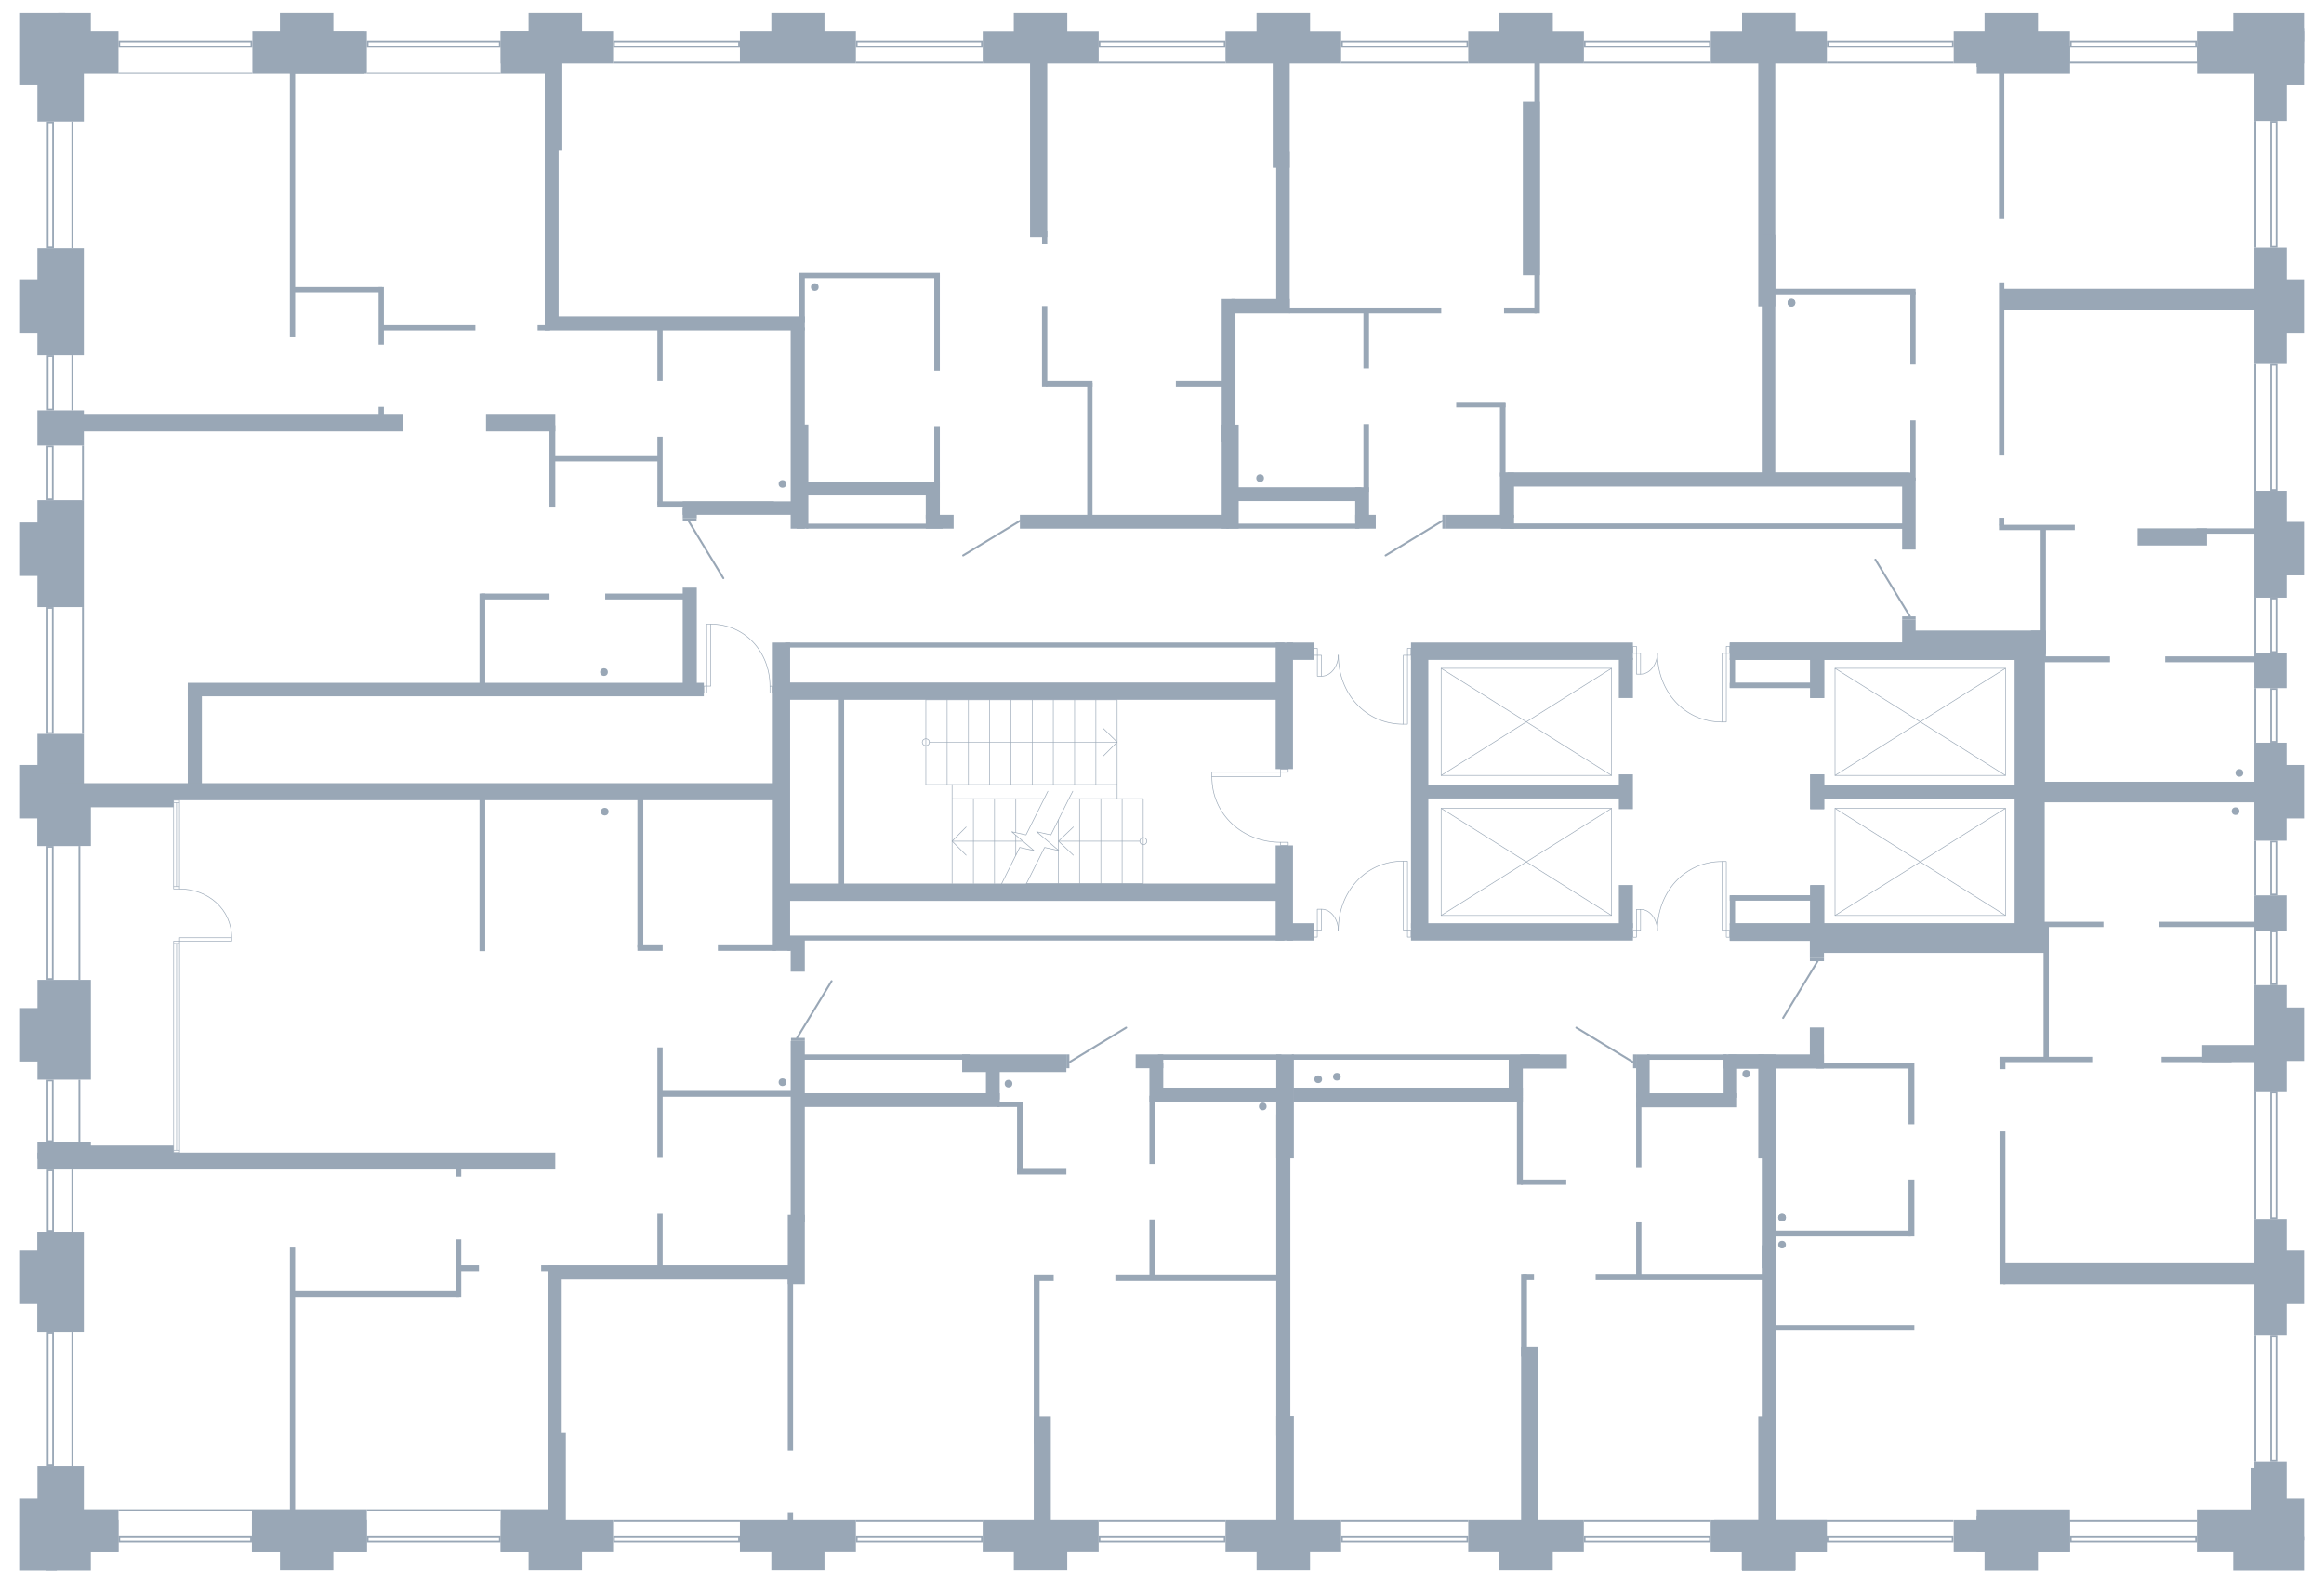 <?xml version="1.0" encoding="utf-8"?>
<!-- Generator: Adobe Illustrator 21.1.0, SVG Export Plug-In . SVG Version: 6.00 Build 0)  -->
<svg version="1.1" xmlns="http://www.w3.org/2000/svg" xmlns:xlink="http://www.w3.org/1999/xlink" x="0px" y="0px"
	 viewBox="0 0 950 647.406" style="enable-background:new 0 0 950 647.406;" xml:space="preserve">
<style type="text/css">
	.st0{fill:none;stroke:#99A7B6;stroke-width:0.25;stroke-linecap:round;stroke-linejoin:round;stroke-miterlimit:10;}
	.st1{fill-rule:evenodd;clip-rule:evenodd;fill:#99A7B6;}
	.st2{fill:none;stroke:#99A7B6;stroke-width:0.81;stroke-linecap:round;stroke-linejoin:round;stroke-miterlimit:22.926;}
	.st3{fill:none;stroke:#99A7B6;stroke-width:0.25;stroke-miterlimit:10;}
	.st4{fill:#99A7B6;}
</style>
<g id="МОП">
	<polyline class="st0" points="589.103,330.438 589.103,374.238 658.773,374.238 658.773,330.438 
		589.103,330.438 	"/>
	<line class="st0" x1="589.103" y1="330.438" x2="658.773" y2="374.238"/>
	<line class="st0" x1="589.103" y1="374.238" x2="658.773" y2="330.438"/>
	<polyline class="st0" points="589.103,273.198 589.103,316.998 658.773,316.998 658.773,273.198 
		589.103,273.198 	"/>
	<line class="st0" x1="589.103" y1="273.198" x2="658.773" y2="316.998"/>
	<line class="st0" x1="589.103" y1="316.998" x2="658.773" y2="273.198"/>
	<polyline class="st0" points="819.791,330.438 819.791,374.238 750.121,374.238 750.121,330.438 
		819.791,330.438 	"/>
	<line class="st0" x1="819.791" y1="330.438" x2="750.121" y2="374.238"/>
	<line class="st0" x1="819.791" y1="374.238" x2="750.121" y2="330.438"/>
	<polyline class="st0" points="819.791,273.198 819.791,316.998 750.121,316.998 750.121,273.198 
		819.791,273.198 	"/>
	<line class="st0" x1="819.791" y1="273.198" x2="750.121" y2="316.998"/>
	<line class="st0" x1="819.791" y1="316.998" x2="750.121" y2="273.198"/>
	<g>
		<polyline class="st0" points="419.592,361.175 467.335,361.175 467.335,326.497 		"/>
		<polyline class="st0" points="456.671,326.497 456.671,286.07 378.467,286.07 		"/>
		<line class="st0" x1="389.193" y1="326.497" x2="426.824" y2="326.497"/>
		<line class="st0" x1="436.936" y1="326.497" x2="467.335" y2="326.497"/>
		<line class="st0" x1="456.671" y1="320.748" x2="378.467" y2="320.748"/>
		<line class="st0" x1="397.895" y1="361.175" x2="397.895" y2="326.497"/>
		<line class="st0" x1="406.537" y1="361.175" x2="406.537" y2="326.497"/>
		<line class="st0" x1="415.24" y1="349.616" x2="415.24" y2="341.359"/>
		<line class="st0" x1="415.24" y1="340.32" x2="415.24" y2="326.497"/>
		<line class="st0" x1="423.943" y1="361.175" x2="423.943" y2="352.552"/>
		<line class="st0" x1="423.943" y1="332.308" x2="423.943" y2="326.497"/>
		<line class="st0" x1="432.646" y1="361.175" x2="432.646" y2="347.72"/>
		<line class="st0" x1="432.646" y1="347.598" x2="432.646" y2="335.182"/>
		<line class="st0" x1="441.288" y1="361.175" x2="441.288" y2="326.497"/>
		<line class="st0" x1="449.991" y1="361.175" x2="449.991" y2="326.497"/>
		<line class="st0" x1="458.694" y1="361.175" x2="458.694" y2="326.497"/>
		<line class="st0" x1="387.17" y1="286.07" x2="387.17" y2="320.748"/>
		<line class="st0" x1="395.873" y1="286.07" x2="395.873" y2="320.748"/>
		<line class="st0" x1="404.515" y1="286.07" x2="404.515" y2="320.748"/>
		<line class="st0" x1="413.218" y1="286.07" x2="413.218" y2="320.748"/>
		<line class="st0" x1="421.921" y1="286.07" x2="421.921" y2="320.748"/>
		<line class="st0" x1="430.562" y1="286.07" x2="430.562" y2="320.748"/>
		<line class="st0" x1="439.265" y1="286.07" x2="439.265" y2="320.748"/>
		<line class="st0" x1="447.968" y1="286.07" x2="447.968" y2="320.748"/>
		<line class="st0" x1="379.938" y1="303.379" x2="456.671" y2="303.379"/>
		<polyline class="st0" points="450.849,309.189 456.671,303.379 450.849,297.63 		"/>
		<polyline class="st0" points="378.467,301.972 379.019,302.094 379.509,302.4 379.815,302.828 
			379.938,303.379 379.815,303.99 379.509,304.419 379.019,304.724 378.467,304.847 
			377.915,304.724 377.425,304.419 377.119,303.99 376.996,303.379 377.119,302.828 
			377.425,302.4 377.915,302.094 378.467,301.972 		"/>
		<line class="st0" x1="465.923" y1="343.867" x2="432.699" y2="343.867"/>
		<line class="st0" x1="418.121" y1="343.867" x2="389.193" y2="343.867"/>
		<polyline class="st0" points="394.954,338.057 389.193,343.867 394.954,349.616 		"/>
		<polyline class="st0" points="467.335,342.399 467.887,342.521 468.377,342.827 468.684,343.316 
			468.806,343.867 468.684,344.417 468.377,344.907 467.887,345.212 467.335,345.335 
			466.784,345.212 466.355,344.907 466.048,344.417 465.926,343.867 466.048,343.316 
			466.355,342.827 466.784,342.521 467.335,342.399 		"/>
		<polyline class="st0" points="428.356,323.439 426.824,326.497 419.408,341.298 413.585,340.014 
			422.656,347.72 416.834,346.436 409.479,361.175 407.885,364.294 		"/>
		<polyline class="st0" points="438.53,323.439 436.936,326.497 429.582,341.298 423.759,340.014 
			432.83,347.72 427.007,346.436 419.592,361.175 418.059,364.294 		"/>
		<polyline class="st0" points="438.769,338.057 432.699,343.867 438.769,349.616 		"/>
		<line class="st0" x1="389.193" y1="361.175" x2="389.193" y2="320.748"/>
		<line class="st0" x1="378.467" y1="286.07" x2="378.467" y2="320.748"/>
	</g>
	<g>
		<path class="st0" d="M677.508,380.334c0-15.485,10.886-28.167,26.478-28.167"/>
		<path class="st0" d="M670.629,371.761c4.145,0,6.879,4.455,6.879,8.572"/>
		<rect x="703.985" y="352.167" class="st0" width="1.687" height="28.102"/>
		<rect x="668.941" y="371.76" class="st0" width="1.687" height="8.508"/>
		<rect x="705.672" y="380.268" class="st0" width="1.435" height="2.837"/>
		<rect x="667.508" y="380.268" class="st0" width="1.433" height="2.837"/>
	</g>
	<g>
		<path class="st0" d="M677.508,267.003c0,15.48,10.886,28.158,26.478,28.158"/>
		<path class="st0" d="M670.629,275.573c4.145,0,6.879-4.453,6.879-8.57"/>
		<rect x="703.985" y="267.068" class="st0" width="1.687" height="28.093"/>
		<rect x="668.941" y="267.068" class="st0" width="1.687" height="8.505"/>
		<rect x="705.672" y="264.232" class="st0" width="1.435" height="2.836"/>
		<rect x="667.508" y="264.232" class="st0" width="1.433" height="2.836"/>
	</g>
	<g>
		<path class="st0" d="M547.081,380.285c0-15.543,10.927-28.272,26.577-28.272"/>
		<path class="st0" d="M540.176,371.68c4.16,0,6.905,4.471,6.905,8.604"/>
		<rect x="573.657" y="352.013" class="st0" width="1.694" height="28.207"/>
		<rect x="538.482" y="371.68" class="st0" width="1.694" height="8.54"/>
		<rect x="575.35" y="380.22" class="st0" width="1.441" height="2.848"/>
		<rect x="537.043" y="380.22" class="st0" width="1.439" height="2.848"/>
	</g>
	<g>
		<path class="st0" d="M547.098,267.814c0,15.527,10.919,28.243,26.558,28.243"/>
		<path class="st0" d="M540.198,276.41c4.157,0,6.9-4.467,6.9-8.595"/>
		<rect x="573.656" y="267.879" class="st0" width="1.692" height="28.178"/>
		<rect x="538.505" y="267.879" class="st0" width="1.692" height="8.531"/>
		<rect x="575.348" y="265.034" class="st0" width="1.44" height="2.845"/>
		<rect x="537.068" y="265.035" class="st0" width="1.438" height="2.845"/>
	</g>
	<g>
		<path class="st0" d="M523.461,344.335c-15.455,0-28.076-11.286-28.076-26.783"/>
		
			<rect x="524.372" y="313.457" transform="matrix(-8.549624e-11 1 -1 -8.549624e-11 840.051 -209.981)" class="st0" width="1.287" height="3.156"/>
		
			<rect x="524.395" y="343.401" transform="matrix(-9.326868e-11 1 -1 -9.326868e-11 870.018 -180.06)" class="st0" width="1.287" height="3.156"/>
		
			<rect x="508.472" y="302.591" transform="matrix(-9.613928e-11 1 -1 -9.613928e-11 826.024 -192.794)" class="st0" width="1.873" height="28.047"/>
	</g>
	<g>
		<path class="st0" d="M314.745,280.487c0-13.951-10.188-25.344-24.177-25.344"/>
		<rect x="287.715" y="280.466" class="st0" width="1.162" height="2.848"/>
		<rect x="314.746" y="280.487" class="st0" width="1.162" height="2.848"/>
		<rect x="288.877" y="255.143" class="st0" width="1.691" height="25.318"/>
	</g>
</g>
<g id="Двери">
	<g>
		<rect x="323.348" y="424.287" class="st1" width="5.64" height="1.235"/>
		<line class="st2" x1="325.827" y1="424.287" x2="339.928" y2="401.088"/>
	</g>
	<g>
		<rect x="279.107" y="211.922" class="st1" width="5.64" height="1.235"/>
		<line class="st2" x1="281.586" y1="213.157" x2="295.687" y2="236.357"/>
	</g>
	<g>
		<rect x="416.912" y="210.476" class="st1" width="1.235" height="5.64"/>
		<line class="st2" x1="416.912" y1="212.955" x2="393.713" y2="227.056"/>
	</g>
	<g>
		<rect x="589.605" y="210.476" class="st1" width="1.235" height="5.64"/>
		<line class="st2" x1="589.605" y1="212.955" x2="566.406" y2="227.056"/>
	</g>
	<g>
		<rect x="777.563" y="251.967" class="st1" width="5.512" height="1.235"/>
		<line class="st2" x1="780.724" y1="251.967" x2="766.623" y2="228.767"/>
	</g>
	<g>
		<rect x="435.908" y="431.036" class="st1" width="1.235" height="5.64"/>
		<line class="st2" x1="437.143" y1="434.197" x2="460.343" y2="420.095"/>
	</g>
	<g>
		<rect x="667.578" y="431.036" class="st1" width="1.235" height="5.64"/>
		<line class="st2" x1="667.578" y1="434.197" x2="644.379" y2="420.095"/>
	</g>
	<g>
		<rect x="739.843" y="391.688" class="st1" width="5.759" height="1.235"/>
		<line class="st2" x1="743.003" y1="392.923" x2="728.902" y2="416.123"/>
	</g>
</g>
<g id="Окна">
	<g>
		<g>
			<rect x="70.968" y="327.116" class="st3" width="2.399" height="0.958"/>
			<line class="st3" x1="70.968" y1="328.074" x2="70.968" y2="362.435"/>
			<line class="st3" x1="72.167" y1="362.435" x2="72.167" y2="328.074"/>
			<line class="st3" x1="73.367" y1="362.435" x2="73.367" y2="328.074"/>
			<rect x="70.985" y="470.17" class="st3" width="2.399" height="0.958"/>
			<line class="st3" x1="70.985" y1="470.17" x2="70.985" y2="385.673"/>
			<line class="st3" x1="72.185" y1="385.673" x2="72.185" y2="470.17"/>
			<line class="st3" x1="73.384" y1="385.673" x2="73.384" y2="470.17"/>
			<path class="st3" d="M73.367,363.391c11.75,0,21.346,8.398,21.346,19.93"/>
			<rect x="70.985" y="384.715" class="st3" width="2.399" height="0.958"/>
			<rect x="70.968" y="362.433" class="st3" width="2.399" height="0.958"/>
			<rect x="73.389" y="383.321" class="st3" width="21.324" height="1.394"/>
		</g>
	</g>
	<g>
		<g>
			<path class="st4" d="M698.576,628.412v1.488h-50.442v-1.488H698.576 M699.272,627.716
				h-51.834v2.88h51.834V627.716L699.272,627.716z"/>
		</g>
		<g>
			<rect x="647.438" y="621.236" class="st4" width="51.834" height="0.75"/>
		</g>
	</g>
	<g>
		<g>
			<path class="st4" d="M797.846,628.412v1.488h-50.442v-1.488H797.846 M798.541,627.716h-51.834
				v2.88h51.834L798.541,627.716L798.541,627.716z"/>
		</g>
		<g>
			<rect x="746.708" y="621.236" class="st4" width="51.834" height="0.75"/>
		</g>
	</g>
	<g>
		<g>
			<path class="st4" d="M897.29,628.412v1.488h-50.442v-1.488H897.29 M897.986,627.716
				h-51.834v2.88h51.834V627.716L897.986,627.716z"/>
		</g>
		<g>
			<rect x="846.152" y="621.236" class="st4" width="51.834" height="0.75"/>
		</g>
	</g>
	<g>
		<g>
			<path class="st4" d="M930.176,546.47v50.442h-1.488v-50.442H930.176 M930.872,545.774
				h-2.88v51.834h2.88V545.774L930.872,545.774z"/>
		</g>
		<g>
			<rect x="921.512" y="545.774" class="st4" width="0.75" height="51.834"/>
		</g>
	</g>
	<g>
		<g>
			<path class="st4" d="M930.176,446.909v50.643h-1.488v-50.643H930.176 M930.872,446.213
				h-2.88v52.035h2.88V446.213L930.872,446.213z"/>
		</g>
		<g>
			<rect x="921.512" y="446.212" class="st4" width="0.75" height="52.036"/>
		</g>
	</g>
	<g>
		<g>
			<path class="st4" d="M930.177,381.105v20.926h-1.488v-20.926H930.177 M930.873,380.409
				h-2.88v22.318h2.88V380.409L930.873,380.409z"/>
		</g>
		<g>
			<rect x="921.513" y="380.409" class="st4" width="0.75" height="22.318"/>
		</g>
	</g>
	<g>
		<g>
			<path class="st4" d="M930.177,344.384v20.926h-1.488v-20.926H930.177 M930.873,343.688
				h-2.88v22.318h2.88V343.688L930.873,343.688z"/>
		</g>
		<g>
			<rect x="921.513" y="343.688" class="st4" width="0.75" height="22.318"/>
		</g>
	</g>
	<g>
		<g>
			<path class="st4" d="M930.177,281.984v20.926h-1.488v-20.926H930.177 M930.873,281.288
				h-2.88v22.318h2.88V281.288L930.873,281.288z"/>
		</g>
		<g>
			<rect x="921.513" y="281.288" class="st4" width="0.75" height="22.318"/>
		</g>
	</g>
	<g>
		<g>
			<path class="st4" d="M930.177,245.024v21.162h-1.488v-21.162H930.177 M930.873,244.328
				h-2.88v22.554h2.88V244.328L930.873,244.328z"/>
		</g>
		<g>
			<rect x="921.513" y="244.328" class="st4" width="0.75" height="22.554"/>
		</g>
	</g>
	<g>
		<g>
			<path class="st4" d="M930.175,149.507v50.448h-1.488v-50.448H930.175 M930.871,148.811h-2.88
				V200.651h2.88V148.811L930.871,148.811z"/>
		</g>
		<g>
			<rect x="921.511" y="148.811" class="st4" width="0.75" height="51.84"/>
		</g>
	</g>
	<g>
		<g>
			<path class="st4" d="M930.175,50.144v50.448h-1.488v-50.448H930.175 M930.871,49.448h-2.88
				v51.84h2.88V49.448L930.871,49.448z"/>
		</g>
		<g>
			<rect x="921.511" y="49.448" class="st4" width="0.75" height="51.84"/>
		</g>
	</g>
	<g>
		<g>
			<path class="st4" d="M599.492,628.412v1.488h-50.568v-1.488H599.492 M600.188,627.716
				h-51.96v2.88h51.96V627.716L600.188,627.716z"/>
		</g>
		<g>
			<rect x="548.228" y="621.236" class="st4" width="51.96" height="0.75"/>
		</g>
	</g>
	<g>
		<g>
			<path class="st4" d="M500.252,628.412v1.488H449.804v-1.488H500.252 M500.947,627.716
				h-51.84v2.88h51.84V627.716L500.947,627.716z"/>
		</g>
		<g>
			<rect x="449.108" y="621.236" class="st4" width="51.84" height="0.75"/>
		</g>
	</g>
	<g>
		<g>
			<path class="st4" d="M401.012,628.412v1.488h-50.448l-0-1.488H401.012 M401.707,627.716
				h-51.84l0,2.88h51.84V627.716L401.707,627.716z"/>
		</g>
		<g>
			<rect x="349.868" y="621.236" class="st4" width="51.84" height="0.75"/>
		</g>
	</g>
	<g>
		<g>
			<path class="st4" d="M301.771,628.412v1.488h-50.448l-0-1.488H301.771 M302.467,627.716
				h-51.84l0,2.88h51.84V627.716L302.467,627.716z"/>
		</g>
		<g>
			<rect x="250.628" y="621.236" class="st4" width="51.84" height="0.75"/>
		</g>
	</g>
	<g>
		<g>
			<path class="st4" d="M203.974,628.412v1.488H150.646l-0-1.488H203.974 M204.669,627.716
				h-54.72l0,2.88h54.72V627.716L204.669,627.716z"/>
		</g>
		<g>
			<rect x="149.95" y="616.976" class="st4" width="54.72" height="0.75"/>
		</g>
	</g>
	<g>
		<g>
			<path class="st4" d="M102.274,628.412v1.488H49.114v-1.488H102.274 M102.97,627.716H48.418
				v2.88h54.552V627.716L102.97,627.716z"/>
		</g>
		<g>
			<rect x="48.418" y="616.976" class="st4" width="54.553" height="0.75"/>
		</g>
	</g>
	<g>
		<g>
			<path class="st4" d="M21.334,545.252l0,53.328h-1.488l-0-53.328H21.334
				 M22.03,544.556h-2.88l0,54.72h2.88L22.03,544.556L22.03,544.556z"/>
		</g>
		<g>
			<rect x="29.2" y="544.556" class="st4" width="0.75" height="54.72"/>
		</g>
	</g>
	<g>
		<g>
			<path class="st4" d="M21.334,478.772v24.047h-1.488v-24.047H21.334 M22.03,478.076h-2.88
				v25.439h2.88V478.076L22.03,478.076z"/>
		</g>
		<g>
			<rect x="29.2" y="478.076" class="st4" width="0.75" height="25.44"/>
		</g>
	</g>
	<g>
		<g>
			<path class="st4" d="M21.334,145.898v21.168h-1.488v-21.168H21.334 M22.03,145.202h-2.88
				v22.56h2.88V145.202L22.03,145.202z"/>
		</g>
		<g>
			<rect x="29.2" y="145.202" class="st4" width="0.75" height="22.56"/>
		</g>
	</g>
	<g>
		<g>
			<path class="st4" d="M21.333,50.378l0,50.448h-1.488l-0-50.448H21.333
				 M22.029,49.682h-2.88l0,51.84h2.88L22.029,49.682L22.029,49.682z"/>
		</g>
		<g>
			<rect x="29.199" y="49.682" class="st4" width="0.75" height="51.84"/>
		</g>
	</g>
	<g>
		<g>
			<path class="st4" d="M21.222,442.052v24.048H19.734v-24.048H21.222 M21.918,441.356h-2.88
				v25.44h2.88V441.356L21.918,441.356z"/>
		</g>
		<g>
			<rect x="32.08" y="441.356" class="st4" width="0.75" height="25.44"/>
		</g>
	</g>
	<g>
		<g>
			<path class="st4" d="M21.221,346.532v53.328h-1.488v-53.328H21.221 M21.917,345.836h-2.88
				v54.72h2.88V345.836L21.917,345.836z"/>
		</g>
		<g>
			<rect x="32.079" y="345.836" class="st4" width="0.75" height="54.72"/>
		</g>
	</g>
	<g>
		<g>
			<path class="st4" d="M21.222,248.858v50.448h-1.488v-50.448H21.222 M21.918,248.162h-2.88
				v51.84h2.88V248.162L21.918,248.162z"/>
		</g>
		<g>
			<rect x="33.525" y="248.162" class="st4" width="0.75" height="51.84"/>
		</g>
	</g>
	<g>
		<g>
			<path class="st4" d="M21.222,182.858v20.928h-1.488v-20.928H21.222 M21.918,182.162H19.038
				v22.32h2.88V182.162L21.918,182.162z"/>
		</g>
		<g>
			<rect x="33.525" y="182.162" class="st4" width="0.75" height="22.32"/>
		</g>
	</g>
	<g>
		<g>
			<path class="st4" d="M698.612,17.302v1.488h-50.448v-1.488H698.612 M699.308,16.606h-51.84
				v2.88h51.84V16.606L699.308,16.606z"/>
		</g>
		<g>
			<rect x="647.468" y="25.216" class="st4" width="51.84" height="0.75"/>
		</g>
	</g>
	<g>
		<g>
			<path class="st4" d="M797.936,17.302v1.488h-50.448v-1.488H797.936 M798.632,16.606h-51.84
				v2.88h51.84V16.606L798.632,16.606z"/>
		</g>
		<g>
			<rect x="746.792" y="25.216" class="st4" width="51.84" height="0.75"/>
		</g>
	</g>
	<g>
		<g>
			<path class="st4" d="M897.29,17.302v1.488H846.842v-1.488H897.29 M897.986,16.606h-51.84
				v2.88h51.84V16.606L897.986,16.606z"/>
		</g>
		<g>
			<rect x="846.146" y="25.216" class="st4" width="51.84" height="0.75"/>
		</g>
	</g>
	<g>
		<g>
			<path class="st4" d="M599.492,17.302v1.488h-50.568v-1.488H599.492 M600.188,16.606h-51.96
				v2.88h51.96V16.606L600.188,16.606z"/>
		</g>
		<g>
			<rect x="548.228" y="25.216" class="st4" width="51.96" height="0.75"/>
		</g>
	</g>
	<g>
		<g>
			<path class="st4" d="M500.252,17.302v1.488h-50.438v-1.488H500.252 M500.948,16.606h-51.83
				v2.88h51.83V16.606L500.948,16.606z"/>
		</g>
		<g>
			<rect x="449.118" y="25.216" class="st4" width="51.83" height="0.75"/>
		</g>
	</g>
	<g>
		<g>
			<path class="st4" d="M401.022,17.302v1.488h-50.458v-1.488H401.022 M401.718,16.606H349.868
				v2.88h51.85V16.606L401.718,16.606z"/>
		</g>
		<g>
			<rect x="349.868" y="25.216" class="st4" width="51.85" height="0.75"/>
		</g>
	</g>
	<g>
		<g>
			<path class="st4" d="M301.772,17.302v1.488h-50.448v-1.488H301.772 M302.468,16.606h-51.84
				v2.88h51.84V16.606L302.468,16.606z"/>
		</g>
		<g>
			<rect x="250.628" y="25.216" class="st4" width="51.84" height="0.75"/>
		</g>
	</g>
	<g>
		<g>
			<path class="st4" d="M203.974,17.302v1.488h-53.328v-1.488H203.974 M204.67,16.606h-54.72
				v2.88h54.72V16.606L204.67,16.606z"/>
		</g>
		<g>
			<rect x="149.95" y="29.485" class="st4" width="54.72" height="0.75"/>
		</g>
	</g>
	<g>
		<g>
			<path class="st4" d="M102.432,17.302v1.488H49.104v-1.488H102.432 M103.128,16.606H48.408
				v2.88h54.72V16.606L103.128,16.606z"/>
		</g>
		<g>
			<rect x="48.408" y="29.485" class="st4" width="54.72" height="0.75"/>
		</g>
	</g>
</g>
<g id="Стены">
	<circle class="st4" cx="728.468" cy="508.796" r="1.573"/>
	<circle class="st4" cx="728.468" cy="497.696" r="1.573"/>
	<circle class="st4" cx="713.828" cy="438.956" r="1.573"/>
	<circle class="st4" cx="732.308" cy="123.836" r="1.573"/>
	<circle class="st4" cx="515.108" cy="195.463" r="1.573"/>
	<circle class="st4" cx="333.068" cy="117.356" r="1.573"/>
	<circle class="st4" cx="319.868" cy="197.816" r="1.573"/>
	<circle class="st4" cx="246.904" cy="274.736" r="1.573"/>
	<circle class="st4" cx="247.208" cy="331.783" r="1.573"/>
	<circle class="st4" cx="319.868" cy="442.376" r="1.573"/>
	<circle class="st4" cx="412.268" cy="442.972" r="1.573"/>
	<circle class="st4" cx="516.188" cy="452.289" r="1.573"/>
	<circle class="st4" cx="538.855" cy="441.176" r="1.573"/>
	<circle class="st4" cx="546.491" cy="440.143" r="1.573"/>
	
		<rect x="700.734" y="621.236" transform="matrix(-1 -1.224647e-16 1.224647e-16 -1 1447.442 1255.792)" class="st4" width="45.974" height="13.32"/>
	
		<rect x="600.188" y="621.236" transform="matrix(-1 -1.224647e-16 1.224647e-16 -1 1247.626 1255.792)" class="st4" width="47.25" height="13.32"/>
	
		<rect x="500.948" y="621.236" transform="matrix(-1 -1.224647e-16 1.224647e-16 -1 1049.176 1255.792)" class="st4" width="47.28" height="13.32"/>
	
		<rect x="401.708" y="621.236" transform="matrix(-1 -1.224647e-16 1.224647e-16 -1 850.816 1255.792)" class="st4" width="47.4" height="13.32"/>
	
		<rect x="302.468" y="621.236" transform="matrix(-1 -1.224647e-16 1.224647e-16 -1 652.336 1255.792)" class="st4" width="47.4" height="13.32"/>
	
		<rect x="204.67" y="621.236" transform="matrix(-1 -1.224647e-16 1.224647e-16 -1 455.298 1255.792)" class="st4" width="45.958" height="13.32"/>
	
		<rect x="102.971" y="621.236" transform="matrix(-1 -1.224647e-16 1.224647e-16 -1 224.743 1255.792)" class="st4" width="18.802" height="13.32"/>
	
		<rect x="20.11" y="621.236" transform="matrix(-1 -1.224647e-16 1.224647e-16 -1 68.54 1255.792)" class="st4" width="28.32" height="13.32"/>
	
		<rect x="10.63" y="603.956" transform="matrix(6.123234e-17 -1 1 6.123234e-17 -588.646 638.225)" class="st4" width="28.32" height="18.96"/>
	
		<rect x="4.27" y="514.555" transform="matrix(6.123234e-17 -1 1 6.123234e-17 -499.246 548.825)" class="st4" width="41.04" height="18.96"/>
	
		<rect x="5.83" y="410.035" transform="matrix(6.123234e-17 -1 1 6.123234e-17 -394.726 447.185)" class="st4" width="40.8" height="21.84"/>
	
		<rect x="14.112" y="322.799" transform="matrix(6.123234e-17 -1 1 6.123234e-17 -307.49 359.949)" class="st4" width="24.234" height="21.84"/>
	
		<rect x="2.11" y="516.716" transform="matrix(6.123234e-17 -1 1 6.123234e-17 -501.406 546.665)" class="st4" width="41.04" height="14.64"/>
	
		<rect x="137.051" y="621.236" transform="matrix(-1 -1.224647e-16 1.224647e-16 -1 287 1255.792)" class="st4" width="12.899" height="13.32"/>
	
		<rect x="102.97" y="616.976" transform="matrix(-1 -1.224647e-16 1.224647e-16 -1 252.92 1251.538)" class="st4" width="46.979" height="17.586"/>
	
		<rect x="19.78" y="616.976" transform="matrix(-1 -1.224647e-16 1.224647e-16 -1 68.21 1251.538)" class="st4" width="28.65" height="17.586"/>
	
		<rect x="204.669" y="616.976" transform="matrix(-1 -1.224647e-16 1.224647e-16 -1 432.978 1251.538)" class="st4" width="23.64" height="17.586"/>
	
		<rect x="117.675" y="368.763" transform="matrix(6.123234e-17 -1 1 6.123234e-17 -353.453 595.751)" class="st4" width="6.948" height="211.678"/>
	<rect x="118.51" y="12.715" class="st4" width="30.48" height="17.528"/>
	<rect x="15.288" y="466.796" class="st4" width="21.862" height="6.967"/>
	<rect x="15.288" y="322.082" class="st4" width="17.542" height="23.754"/>
	<rect x="15.288" y="167.762" class="st4" width="18.987" height="14.4"/>
	<rect x="15.288" y="204.482" class="st4" width="18.987" height="43.68"/>
	<rect x="15.288" y="300.002" class="st4" width="18.987" height="23.76"/>
	<rect x="15.288" y="101.522" class="st4" width="18.982" height="43.68"/>
	<rect x="15.288" y="18.596" class="st4" width="18.982" height="31.086"/>
	<rect x="204.67" y="12.596" class="st4" width="45.958" height="13.37"/>
	<rect x="103.15" y="12.596" class="st4" width="46.8" height="17.639"/>
	<rect x="204.67" y="12.596" class="st4" width="20.759" height="17.639"/>
	<rect x="20.23" y="12.596" class="st4" width="28.2" height="17.64"/>
	<rect x="302.468" y="12.596" class="st4" width="47.4" height="13.37"/>
	<rect x="401.718" y="12.646" class="st4" width="47.4" height="13.32"/>
	<rect x="500.948" y="12.646" class="st4" width="47.28" height="13.32"/>
	<rect x="600.188" y="12.646" class="st4" width="47.28" height="13.32"/>
	<rect x="699.308" y="12.646" class="st4" width="47.485" height="13.32"/>
	<rect x="707.108" y="365.996" class="st4" width="2.16" height="12.027"/>
	
		<rect x="723.525" y="350.373" transform="matrix(-1.836970e-16 1 -1 -1.836970e-16 1091.561 -357.529)" class="st4" width="2.04" height="33.286"/>
	<rect x="707.108" y="269.128" class="st4" width="2.16" height="12.027"/>
	
		<rect x="723.525" y="263.493" transform="matrix(4.458484e-11 -1 1 4.458484e-11 444.409 1004.681)" class="st4" width="2.04" height="33.286"/>
	<rect x="224.108" y="585.836" class="st4" width="7.202" height="38.28"/>
	<rect x="224.108" y="518.642" class="st4" width="5.506" height="79.254"/>
	<rect x="422.577" y="578.893" class="st4" width="6.973" height="45.36"/>
	<rect x="422.577" y="522.074" class="st4" width="2.39" height="67.98"/>
	<rect x="521.711" y="578.756" class="st4" width="7.198" height="45.36"/>
	<rect x="521.711" y="431.036" class="st4" width="7.198" height="42.469"/>
	<rect x="521.711" y="455.521" class="st4" width="5.756" height="131.395"/>
	<rect x="621.79" y="550.569" class="st4" width="6.96" height="73.547"/>
	<rect x="718.75" y="578.889" class="st4" width="7.078" height="45.467"/>
	<rect x="720.174" y="509.036" class="st4" width="5.654" height="71.04"/>
	<rect x="718.75" y="431.036" class="st4" width="7.078" height="42.48"/>
	<rect x="720.188" y="447.356" class="st4" width="5.64" height="71.04"/>
	<rect x="718.75" y="24.405" class="st4" width="6.944" height="100.884"/>
	<rect x="720.174" y="96.034" class="st4" width="5.52" height="100.751"/>
	<rect x="622.51" y="41.636" class="st4" width="6.96" height="70.92"/>
	<rect x="627.225" y="20.336" class="st4" width="2.245" height="107.82"/>
	<rect x="520.27" y="25.218" class="st4" width="6.94" height="43.428"/>
	<rect x="499.405" y="173.636" class="st4" width="6.944" height="42.48"/>
	<rect x="521.468" y="262.676" class="st4" width="7.08" height="51.72"/>
	<rect x="521.468" y="345.609" class="st4" width="7.08" height="38.867"/>
	<rect x="526.028" y="262.676" class="st4" width="11.04" height="7.08"/>
	<rect x="320.948" y="262.676" class="st4" width="204.12" height="2.04"/>
	<rect x="526.211" y="377.396" class="st4" width="10.857" height="7.08"/>
	<rect x="321.308" y="382.436" class="st4" width="203.729" height="2.04"/>
	<rect x="576.788" y="377.396" class="st4" width="90.72" height="7.08"/>
	<rect x="707.108" y="377.396" class="st4" width="123.477" height="7.08"/>
	<rect x="576.788" y="262.676" class="st4" width="90.72" height="7.08"/>
	<rect x="707.108" y="262.676" class="st4" width="123.6" height="7.08"/>
	<rect x="318.908" y="361.196" class="st4" width="203.194" height="7.08"/>
	<rect x="499.405" y="122.276" class="st4" width="5.622" height="58.2"/>
	<rect x="222.682" y="20.996" class="st4" width="7.188" height="40.32"/>
	<rect x="222.682" y="54.776" class="st4" width="5.666" height="80.04"/>
	<rect x="421.055" y="25.345" class="st4" width="7.038" height="71.618"/>
	<rect x="521.694" y="61.747" class="st4" width="5.516" height="65.089"/>
	<rect x="503.373" y="122.271" class="st4" width="23.841" height="5.885"/>
	<rect x="418.148" y="210.476" class="st4" width="84.124" height="5.64"/>
	<rect x="378.428" y="210.476" class="st4" width="11.4" height="5.64"/>
	<rect x="329.574" y="214.089" class="st4" width="55.74" height="2.027"/>
	<rect x="553.988" y="210.476" class="st4" width="8.4" height="5.64"/>
	<rect x="501.311" y="214.076" class="st4" width="54.356" height="2.04"/>
	<rect x="617.108" y="214.076" class="st4" width="164.881" height="2.04"/>
	<rect x="501.311" y="199.196" class="st4" width="55.196" height="5.64"/>
	<rect x="553.988" y="199.196" class="st4" width="5.654" height="14.1"/>
	<rect x="613.148" y="193.196" class="st4" width="5.76" height="18.443"/>
	<rect x="590.828" y="210.476" class="st4" width="28.08" height="5.64"/>
	<rect x="616.233" y="193.196" class="st4" width="165.756" height="5.64"/>
	<rect x="329.288" y="196.916" class="st4" width="50.04" height="5.64"/>
	<rect x="279.08" y="204.958" class="st4" width="46.555" height="5.517"/>
	
		<rect x="261.555" y="257.762" transform="matrix(-1.836970e-16 1 -1 -1.836970e-16 542.597 -21.313)" class="st4" width="40.8" height="5.76"/>
	
		<rect x="59.235" y="297.962" transform="matrix(-1.836970e-16 1 -1 -1.836970e-16 380.477 221.207)" class="st4" width="40.8" height="5.76"/>
	
		<rect x="76.755" y="279.122" transform="matrix(-1 -1.224647e-16 1.224647e-16 -1 364.47 563.767)" class="st4" width="210.96" height="5.524"/>
	
		<rect x="279.856" y="206.943" transform="matrix(-1.836970e-16 1 -1 -1.836970e-16 491.778 -72.133)" class="st4" width="4.199" height="5.76"/>
	<rect x="268.728" y="204.958" class="st4" width="47.635" height="2.164"/>
	<rect x="226.112" y="186.48" class="st4" width="43.723" height="2.164"/>
	
		<rect x="284.995" y="172.129" transform="matrix(-1.836970e-16 1 -1 -1.836970e-16 501.117 -151.079)" class="st4" width="82.206" height="5.78"/>
	
		<rect x="318.958" y="387.172" transform="matrix(-1.836970e-16 1 -1 -1.836970e-16 716.16 63.958)" class="st4" width="14.286" height="5.774"/>
	
		<rect x="224.108" y="517.195" transform="matrix(-1 -1.224647e-16 1.224647e-16 -1 547.315 1040.165)" class="st4" width="99.1" height="5.774"/>
	
		<rect x="397.868" y="438.656" transform="matrix(-1.836970e-16 1 -1 -1.836970e-16 847.324 35.628)" class="st4" width="15.96" height="5.64"/>
	
		<rect x="326.528" y="446.876" transform="matrix(-1 -1.224647e-16 1.224647e-16 -1 735.196 899.392)" class="st4" width="82.14" height="5.64"/>
	
		<rect x="289.021" y="459.715" transform="matrix(-1.836970e-16 1 -1 -1.836970e-16 788.703 136.501)" class="st4" width="74.16" height="5.774"/>
	
		<rect x="321.863" y="382.976" transform="matrix(-1.836970e-16 1 -1 -1.836970e-16 710.539 61.053)" class="st4" width="5.76" height="5.64"/>
	
		<rect x="419.637" y="181.905" transform="matrix(-1.836970e-16 1 -1 -1.836970e-16 705.712 -140.641)" class="st4" width="7.08" height="201.262"/>
	
		<rect x="256.448" y="322.136" transform="matrix(-1.836970e-16 1 -1 -1.836970e-16 645.124 6.228)" class="st4" width="126" height="7.08"/>
	<rect x="222.682" y="129.356" class="st4" width="106.306" height="5.76"/>
	<rect x="378.428" y="196.916" class="st4" width="5.761" height="15.037"/>
	<rect x="325.623" y="173.59" class="st4" width="4.807" height="42.526"/>
	<rect x="322.03" y="496.556" class="st4" width="6.958" height="28.32"/>
	<rect x="322.03" y="519.956" class="st4" width="2.16" height="73.08"/>
	<rect x="322.03" y="618.476" class="st4" width="2.16" height="5.64"/>
	
		<rect x="425.512" y="518.359" transform="matrix(-1.836970e-16 1 -1 -1.836970e-16 949.086 95.782)" class="st4" width="2.28" height="8.15"/>
	
		<rect x="424.688" y="468.896" transform="matrix(-1.836970e-16 1 -1 -1.836970e-16 904.804 53.148)" class="st4" width="2.28" height="20.16"/>
	
		<rect x="415.748" y="450.356" transform="matrix(-1 -1.224647e-16 1.224647e-16 -1 833.776 929.697)" class="st4" width="2.28" height="28.985"/>
	
		<rect x="469.868" y="498.476" transform="matrix(-1 -1.224647e-16 1.224647e-16 -1 942.016 1020.331)" class="st4" width="2.28" height="23.379"/>
	
		<rect x="469.868" y="447.906" transform="matrix(-1 -1.224647e-16 1.224647e-16 -1 942.016 923.702)" class="st4" width="2.28" height="27.89"/>
	
		<rect x="487.824" y="489.399" transform="matrix(-1.836970e-16 1 -1 -1.836970e-16 1011.393 33.465)" class="st4" width="2.28" height="66.06"/>
	<rect x="393.308" y="431.036" class="st4" width="42.6" height="7.2"/>
	<rect x="326.108" y="431.036" class="st4" width="70.26" height="2.16"/>
	<rect x="22.968" y="320.156" class="st4" width="295.982" height="6.96"/>
	<rect x="25.608" y="169.202" class="st4" width="138.987" height="7.193"/>
	<rect x="198.675" y="169.202" class="st4" width="28.32" height="7.193"/>
	<rect x="464.228" y="431.036" class="st4" width="11.282" height="5.64"/>
	<rect x="473.348" y="431.036" class="st4" width="50.46" height="2.16"/>
	<rect x="528.068" y="431.036" class="st4" width="101.52" height="2.16"/>
	
		<rect x="656.697" y="462.846" transform="matrix(-1.836970e-16 1 -1 -1.836970e-16 1133.819 -205.968)" class="st4" width="26.393" height="2.16"/>
	
		<rect x="658.491" y="510.005" transform="matrix(-1.836970e-16 1 -1 -1.836970e-16 1180.979 -158.808)" class="st4" width="22.807" height="2.16"/>
	
		<rect x="652.27" y="521.049" transform="matrix(-1 -1.224647e-16 1.224647e-16 -1 1373.884 1044.258)" class="st4" width="69.344" height="2.16"/>
	
		<rect x="622.51" y="521.049" transform="matrix(-1 -1.224647e-16 1.224647e-16 -1 1249.579 1044.258)" class="st4" width="4.56" height="2.16"/>
	
		<rect x="603.294" y="465.129" transform="matrix(-1.836970e-16 1 -1 -1.836970e-16 1087.623 -154.965)" class="st4" width="36" height="2.4"/>
	
		<rect x="606.224" y="536.614" transform="matrix(-1.836970e-16 1 -1 -1.836970e-16 1160.804 -85.175)" class="st4" width="33.531" height="2.4"/>
	<rect x="472.744" y="444.596" class="st4" width="52.503" height="5.76"/>
	<rect x="528.654" y="444.596" class="st4" width="93.84" height="5.76"/>
	<rect x="469.857" y="434.576" class="st4" width="5.653" height="15.72"/>
	
		<rect x="827.096" y="364.863" transform="matrix(-1.836970e-16 1 -1 -1.836970e-16 1196.211 -463.741)" class="st4" width="5.76" height="2.743"/>
	<rect x="823.628" y="263.996" class="st4" width="12.24" height="61.439"/>
	<rect x="823.628" y="321.619" class="st4" width="6.957" height="61.439"/>
	<rect x="739.988" y="361.796" class="st4" width="5.76" height="17.52"/>
	<rect x="739.988" y="316.556" class="st4" width="5.76" height="14.196"/>
	
		<rect x="782.953" y="283.081" transform="matrix(-1.836970e-16 1 -1 -1.836970e-16 1109.349 -462.197)" class="st4" width="5.64" height="80.99"/>
	<rect x="739.988" y="268.958" class="st4" width="5.76" height="16.398"/>
	
		<rect x="661.748" y="361.796" transform="matrix(-1 -4.515911e-11 4.515911e-11 -1 1329.255 741.112)" class="st4" width="5.76" height="17.52"/>
	
		<rect x="576.788" y="267.236" transform="matrix(-1 -2.330253e-10 2.330253e-10 -1 1160.656 646.552)" class="st4" width="7.08" height="112.08"/>
	
		<rect x="661.748" y="316.556" transform="matrix(-1 -4.515911e-11 4.515911e-11 -1 1329.255 647.308)" class="st4" width="5.76" height="14.196"/>
	
		<rect x="618.903" y="283.081" transform="matrix(-4.450680e-11 1 -1 -4.450680e-11 945.299 -298.147)" class="st4" width="5.64" height="80.99"/>
	
		<rect x="661.748" y="268.958" transform="matrix(-1 -4.515911e-11 4.515911e-11 -1 1329.255 554.313)" class="st4" width="5.76" height="16.398"/>
	<rect x="712.118" y="5.276" class="st4" width="21.87" height="13.758"/>
	<rect x="612.893" y="5.276" class="st4" width="21.87" height="13.758"/>
	<rect x="513.653" y="5.276" class="st4" width="21.87" height="13.758"/>
	<rect x="315.308" y="5.276" class="st4" width="21.72" height="13.758"/>
	<rect x="216.068" y="5.276" class="st4" width="21.84" height="13.758"/>
	<rect x="114.408" y="5.276" class="st4" width="21.86" height="13.758"/>
	<rect x="114.428" y="622.316" class="st4" width="21.84" height="19.56"/>
	<rect x="216.068" y="627.836" class="st4" width="21.84" height="14.04"/>
	<rect x="315.308" y="627.836" class="st4" width="21.72" height="14.04"/>
	<rect x="414.428" y="627.836" class="st4" width="21.84" height="14.04"/>
	<rect x="513.668" y="627.836" class="st4" width="21.84" height="14.04"/>
	<rect x="612.908" y="627.836" class="st4" width="21.826" height="14.04"/>
	<rect x="712.014" y="627.836" class="st4" width="21.974" height="14.04"/>
	<rect x="414.413" y="5.276" class="st4" width="21.87" height="13.758"/>
	<rect x="614.823" y="125.756" class="st4" width="13.391" height="2.4"/>
	<rect x="595.268" y="164.28" class="st4" width="20.16" height="2.272"/>
	<rect x="526.99" y="125.764" class="st4" width="62.16" height="2.391"/>
	<rect x="557.348" y="127.498" class="st4" width="2.28" height="23.158"/>
	<rect x="557.348" y="173.396" class="st4" width="2.28" height="27.659"/>
	<rect x="381.908" y="174.227" class="st4" width="2.28" height="25.214"/>
	
		<rect x="223.614" y="514.789" transform="matrix(6.123234e-17 -1 1 6.123234e-17 -293.581 743.223)" class="st4" width="2.413" height="7.226"/>
	
		<rect x="190.273" y="514.114" transform="matrix(6.123234e-17 -1 1 6.123234e-17 -326.923 709.882)" class="st4" width="2.413" height="8.576"/>
	
		<rect x="152.307" y="494.822" transform="matrix(6.123234e-17 -1 1 6.123234e-17 -375.449 682.475)" class="st4" width="2.413" height="68.281"/>
	<rect x="186.408" y="506.642" class="st4" width="2.143" height="23.52"/>
	<rect x="118.496" y="510.002" class="st4" width="2.143" height="113.033"/>
	<rect x="186.408" y="477.122" class="st4" width="2.143" height="3.84"/>
	
		<rect x="264.588" y="382.376" transform="matrix(-1.836970e-16 1 -1 -1.836970e-16 653.264 121.808)" class="st4" width="2.28" height="10.32"/>
	
		<rect x="260.568" y="325.442" transform="matrix(-1 -1.224647e-16 1.224647e-16 -1 523.535 712.791)" class="st4" width="2.4" height="61.906"/>
	
		<rect x="304.191" y="375.653" transform="matrix(-1.836970e-16 1 -1 -1.836970e-16 692.867 82.205)" class="st4" width="2.28" height="23.766"/>
	
		<rect x="268.728" y="496.082" transform="matrix(-1 -1.224647e-16 1.224647e-16 -1 539.615 1013.759)" class="st4" width="2.16" height="21.595"/>
	
		<rect x="268.728" y="428.162" transform="matrix(-1 -1.224647e-16 1.224647e-16 -1 539.615 901.445)" class="st4" width="2.16" height="45.12"/>
	
		<rect x="295.788" y="419.942" transform="matrix(6.123234e-17 -1 1 6.123234e-17 -150.135 744.11)" class="st4" width="2.4" height="54.36"/>
	
		<rect x="262.875" y="227.162" transform="matrix(-1.836970e-16 1 -1 -1.836970e-16 507.917 -20.233)" class="st4" width="2.4" height="33.36"/>
	
		<rect x="209.426" y="229.851" transform="matrix(-1.836970e-16 1 -1 -1.836970e-16 454.468 33.216)" class="st4" width="2.4" height="27.981"/>
	
		<rect x="196.008" y="326.402" transform="matrix(-1 -1.224647e-16 1.224647e-16 -1 394.355 715.198)" class="st4" width="2.34" height="62.393"/>
	
		<rect x="196.008" y="242.642" transform="matrix(-1 -1.224647e-16 1.224647e-16 -1 394.355 524.813)" class="st4" width="2.34" height="39.529"/>
	
		<rect x="342.894" y="284.336" transform="matrix(-1 -1.224647e-16 1.224647e-16 -1 687.948 646.514)" class="st4" width="2.16" height="77.843"/>
	
		<rect x="268.728" y="178.562" transform="matrix(-1 -1.224647e-16 1.224647e-16 -1 539.615 384.852)" class="st4" width="2.16" height="27.728"/>
	
		<rect x="224.595" y="173.862" transform="matrix(-1 -1.224647e-16 1.224647e-16 -1 451.59 380.984)" class="st4" width="2.4" height="33.26"/>
	
		<rect x="268.728" y="132.602" transform="matrix(-1 -1.224647e-16 1.224647e-16 -1 539.615 288.361)" class="st4" width="2.16" height="23.156"/>
	
		<rect x="154.755" y="166.322" transform="matrix(-1 -1.224647e-16 1.224647e-16 -1 311.67 336.281)" class="st4" width="2.16" height="3.636"/>
	
		<rect x="154.755" y="117.362" transform="matrix(-1 -1.224647e-16 1.224647e-16 -1 311.67 258.244)" class="st4" width="2.16" height="23.52"/>
	
		<rect x="174.181" y="114.976" transform="matrix(6.123234e-17 -1 1 6.123234e-17 41.219 309.304)" class="st4" width="2.16" height="38.133"/>
	<rect x="118.488" y="28.802" class="st4" width="2.16" height="108.746"/>
	
		<rect x="136.741" y="100.069" transform="matrix(6.123234e-17 -1 1 6.123234e-17 19.379 256.264)" class="st4" width="2.16" height="36.747"/>
	
		<rect x="221.23" y="131.5" transform="matrix(6.123234e-17 -1 1 6.123234e-17 88.268 356.352)" class="st4" width="2.16" height="5.085"/>
	<rect x="425.948" y="125.156" class="st4" width="2.162" height="32.868"/>
	<rect x="444.428" y="156.509" class="st4" width="2.16" height="54.699"/>
	<rect x="425.973" y="94.376" class="st4" width="2.119" height="5.4"/>
	<rect x="381.908" y="112.376" class="st4" width="2.28" height="39.18"/>
	<rect x="326.708" y="112.316" class="st4" width="2.28" height="19.394"/>
	
		<rect x="354.366" y="83.937" transform="matrix(-1.836970e-16 1 -1 -1.836970e-16 468.125 -242.771)" class="st4" width="2.163" height="57.48"/>
	<rect x="613.148" y="164.876" class="st4" width="2.28" height="29.936"/>
	<rect x="427.579" y="155.756" class="st4" width="19.009" height="2.28"/>
	<rect x="480.668" y="155.756" class="st4" width="21.145" height="2.28"/>
	<rect x="407.708" y="450.356" class="st4" width="9.509" height="2.16"/>
	<rect x="616.734" y="432.129" class="st4" width="5.76" height="16.12"/>
	
		<rect x="628.088" y="424.403" transform="matrix(-1.836970e-16 1 -1 -1.836970e-16 1064.897 -197.039)" class="st4" width="5.76" height="19.052"/>
	
		<rect x="668.814" y="431.049" transform="matrix(-1 -1.224647e-16 1.224647e-16 -1 1343.148 879.719)" class="st4" width="5.52" height="17.621"/>
	
		<rect x="704.574" y="431.123" transform="matrix(-1 -1.224647e-16 1.224647e-16 -1 1414.668 879.867)" class="st4" width="5.52" height="17.621"/>
	
		<rect x="709.997" y="425.626" transform="matrix(-1.836970e-16 1 -1 -1.836970e-16 1146.806 -278.948)" class="st4" width="5.76" height="16.606"/>
	
		<rect x="688.486" y="415.921" transform="matrix(-1.836970e-16 1 -1 -1.836970e-16 1121.694 -257.437)" class="st4" width="2.16" height="32.417"/>
	
		<rect x="686.574" y="429.129" transform="matrix(-1.836970e-16 1 -1 -1.836970e-16 1139.223 -239.685)" class="st4" width="5.76" height="41.28"/>
	<rect x="621.704" y="482.169" class="st4" width="18.55" height="2.16"/>
	<rect x="7.848" y="5.282" class="st4" width="18.787" height="29.28"/>
	<rect x="23.808" y="5.282" class="st4" width="13.32" height="11.979"/>
	<rect x="7.848" y="612.722" class="st4" width="15.36" height="29.28"/>
	<rect x="7.848" y="511.202" class="st4" width="15.36" height="21.84"/>
	<rect x="7.848" y="412.082" class="st4" width="15.36" height="21.84"/>
	<rect x="7.848" y="312.722" class="st4" width="15.36" height="21.84"/>
	<rect x="7.848" y="213.602" class="st4" width="15.36" height="21.84"/>
	<rect x="7.848" y="114.242" class="st4" width="15.36" height="21.84"/>
	<rect x="18.648" y="626.882" class="st4" width="18.48" height="15.12"/>
	<rect x="32.35" y="321.122" class="st4" width="38.618" height="8.874"/>
	<rect x="31.15" y="468.236" class="st4" width="39.818" height="7.087"/>
	
		<rect x="897.992" y="12.61" transform="matrix(-1 -1.224647e-16 1.224647e-16 -1 1840.144 38.576)" class="st4" width="44.16" height="13.356"/>
	
		<rect x="798.632" y="12.61" transform="matrix(-1 -1.224647e-16 1.224647e-16 -1 1644.778 38.576)" class="st4" width="47.514" height="13.356"/>
	<rect x="699.272" y="621.253" class="st4" width="47.52" height="13.316"/>
	<rect x="798.632" y="621.253" class="st4" width="47.52" height="13.316"/>
	<rect x="897.992" y="617.042" class="st4" width="43.558" height="17.528"/>
	<rect x="808.001" y="617.042" class="st4" width="38.151" height="17.528"/>
	<circle class="st4" cx="732.308" cy="123.709" r="1.573"/>
	<circle class="st4" cx="915.408" cy="315.962" r="1.573"/>
	<circle class="st4" cx="913.848" cy="331.585" r="1.573"/>
	<circle class="st4" cx="728.468" cy="497.642" r="1.573"/>
	
		<rect x="817.478" y="610.333" transform="matrix(6.123234e-17 -1 1 6.123234e-17 197.669 1446.654)" class="st4" width="9.366" height="28.32"/>
	
		<rect x="814.541" y="623.47" transform="matrix(6.123234e-17 -1 1 6.123234e-17 187.771 1456.551)" class="st4" width="15.24" height="21.84"/>
	
		<rect x="715.299" y="623.587" transform="matrix(6.123234e-17 -1 1 6.123234e-17 88.529 1357.428)" class="st4" width="15.36" height="21.725"/>
	
		<rect x="920.497" y="620.354" transform="matrix(6.123234e-17 -1 1 6.123234e-17 292.527 1562.506)" class="st4" width="14.04" height="29.271"/>
	
		<rect x="923.312" y="610.928" transform="matrix(6.123234e-17 -1 1 6.123234e-17 310.584 1553.08)" class="st4" width="17.04" height="20.64"/>
	
		<rect x="926.312" y="517.208" transform="matrix(6.123234e-17 -1 1 6.123234e-17 415.104 1459.36)" class="st4" width="21.84" height="9.84"/>
	
		<rect x="926.312" y="417.848" transform="matrix(6.123234e-17 -1 1 6.123234e-17 514.464 1360)" class="st4" width="21.84" height="9.84"/>
	
		<rect x="926.312" y="318.728" transform="matrix(6.123234e-17 -1 1 6.123234e-17 613.584 1260.88)" class="st4" width="21.84" height="9.84"/>
	
		<rect x="926.312" y="219.368" transform="matrix(6.123234e-17 -1 1 6.123234e-17 712.944 1161.52)" class="st4" width="21.84" height="9.84"/>
	
		<rect x="926.312" y="120.248" transform="matrix(6.123234e-17 -1 1 6.123234e-17 812.064 1062.4)" class="st4" width="21.84" height="9.84"/>
	
		<rect x="925.712" y="18.128" transform="matrix(6.123234e-17 -1 1 6.123234e-17 914.184 960.28)" class="st4" width="23.04" height="9.84"/>
	
		<rect x="919.532" y="599.588" transform="matrix(6.123234e-17 -1 1 6.123234e-17 321.924 1534.3)" class="st4" width="17.16" height="13.2"/>
	
		<rect x="904.352" y="515.408" transform="matrix(6.123234e-17 -1 1 6.123234e-17 406.104 1450.12)" class="st4" width="47.52" height="13.2"/>
	
		<rect x="906.272" y="417.968" transform="matrix(6.123234e-17 -1 1 6.123234e-17 503.544 1352.68)" class="st4" width="43.68" height="13.2"/>
	
		<rect x="920.912" y="366.608" transform="matrix(6.123234e-17 -1 1 6.123234e-17 554.904 1301.32)" class="st4" width="14.4" height="13.2"/>
	
		<rect x="920.909" y="267.485" transform="matrix(6.123234e-17 -1 1 6.123234e-17 654.027 1202.198)" class="st4" width="14.406" height="13.2"/>
	
		<rect x="906.272" y="215.888" transform="matrix(6.123234e-17 -1 1 6.123234e-17 705.624 1150.6)" class="st4" width="43.68" height="13.2"/>
	
		<rect x="904.352" y="118.448" transform="matrix(6.123234e-17 -1 1 6.123234e-17 803.064 1053.16)" class="st4" width="47.52" height="13.2"/>
	
		<rect x="909.212" y="23.948" transform="matrix(6.123234e-17 -1 1 6.123234e-17 897.564 958.66)" class="st4" width="37.8" height="13.2"/>
	
		<rect x="908.072" y="317.048" transform="matrix(6.123234e-17 -1 1 6.123234e-17 604.464 1251.76)" class="st4" width="40.08" height="13.2"/>
	
		<rect x="723.177" y="414.387" transform="matrix(6.123234e-17 -1 1 6.123234e-17 292.142 1159.98)" class="st4" width="5.766" height="39.063"/>
	
		<rect x="760.592" y="416.282" transform="matrix(6.123234e-17 -1 1 6.123234e-17 325.95 1197.395)" class="st4" width="2.16" height="38.88"/>
	
		<rect x="910.892" y="416.464" transform="matrix(6.123234e-17 -1 1 6.123234e-17 483.697 1345.06)" class="st4" width="6.972" height="28.435"/>
	
		<rect x="896.826" y="418.784" transform="matrix(6.123234e-17 -1 1 6.123234e-17 464.823 1330.994)" class="st4" width="2.166" height="28.602"/>
	
		<rect x="867.7" y="467.598" transform="matrix(6.123234e-17 -1 1 6.123234e-17 351.33 1392.59)" class="st4" width="8.52" height="106.065"/>
	
		<rect x="767.921" y="316.69" transform="matrix(6.123234e-17 -1 1 6.123234e-17 390.391 1152.531)" class="st4" width="7.08" height="128.76"/>
	
		<rect x="770.861" y="315.43" transform="matrix(6.123234e-17 -1 1 6.123234e-17 508.171 1151.271)" class="st4" width="117.72" height="12.24"/>
	
		<rect x="782.276" y="283.165" transform="matrix(6.123234e-17 -1 1 6.123234e-17 461.506 1108.686)" class="st4" width="5.64" height="80.85"/>
	
		<rect x="762.841" y="206.93" transform="matrix(6.123234e-17 -1 1 6.123234e-17 500.151 1032.611)" class="st4" width="7.08" height="118.599"/>
	
		<rect x="734.394" y="367.497" transform="matrix(6.123234e-17 -1 1 6.123234e-17 372.465 1113.098)" class="st4" width="16.774" height="5.64"/>
	
		<rect x="736.768" y="382.855" transform="matrix(6.123234e-17 -1 1 6.123234e-17 356.977 1128.456)" class="st4" width="11.897" height="5.769"/>
	
		<rect x="735.422" y="424.418" transform="matrix(6.123234e-17 -1 1 6.123234e-17 315.415 1170.019)" class="st4" width="14.588" height="5.769"/>
	
		<rect x="735.701" y="320.83" transform="matrix(6.123234e-17 -1 1 6.123234e-17 419.131 1066.431)" class="st4" width="14.16" height="5.64"/>
	
		<rect x="734.321" y="274.09" transform="matrix(6.123234e-17 -1 1 6.123234e-17 465.871 1019.691)" class="st4" width="16.92" height="5.64"/>
	
		<rect x="874.641" y="278.52" transform="matrix(6.123234e-17 -1 1 6.123234e-17 555.068 1202.615)" class="st4" width="8.4" height="90.506"/>
	
		<rect x="907.442" y="9.203" transform="matrix(6.123234e-17 -1 1 6.123234e-17 888.832 937.684)" class="st4" width="11.632" height="30.446"/>
	
		<rect x="821.307" y="5.354" transform="matrix(6.123234e-17 -1 1 6.123234e-17 802.698 851.549)" class="st4" width="11.632" height="38.143"/>
	
		<rect x="921.697" y="-3.526" transform="matrix(6.123234e-17 -1 1 6.123234e-17 916.407 938.627)" class="st4" width="11.64" height="29.271"/>
	
		<rect x="816.341" y="0.19" transform="matrix(6.123234e-17 -1 1 6.123234e-17 811.051 833.271)" class="st4" width="11.64" height="21.84"/>
	
		<rect x="819.664" y="10.727" transform="matrix(6.123234e-17 -1 1 6.123234e-17 797.274 847.034)" class="st4" width="4.98" height="28.305"/>
	
		<rect x="717.161" y="0.25" transform="matrix(6.123234e-17 -1 1 6.123234e-17 711.871 734.091)" class="st4" width="11.64" height="21.72"/>
	
		<rect x="884.437" y="205.327" transform="matrix(6.123234e-17 -1 1 6.123234e-17 668.441 1107.414)" class="st4" width="6.982" height="28.32"/>
	
		<rect x="910.87" y="202.916" transform="matrix(6.123234e-17 -1 1 6.123234e-17 694.874 1129.026)" class="st4" width="2.16" height="28.32"/>
	
		<rect x="867.125" y="68.592" transform="matrix(6.123234e-17 -1 1 6.123234e-17 749.043 993.847)" class="st4" width="8.64" height="107.62"/>
	
		<rect x="774.334" y="256.424" transform="matrix(6.123234e-17 -1 1 6.123234e-17 521.132 1039.499)" class="st4" width="11.962" height="5.519"/>
	
		<rect x="804.581" y="233.618" transform="matrix(6.123234e-17 -1 1 6.123234e-17 546.818 1069.464)" class="st4" width="7.121" height="55.41"/>
	
		<rect x="765.611" y="207.178" transform="matrix(6.123234e-17 -1 1 6.123234e-17 570.377 990.253)" class="st4" width="29.407" height="5.52"/>
	
		<rect x="694.207" y="112.665" transform="matrix(6.123234e-17 -1 1 6.123234e-17 500.997 893.057)" class="st4" width="5.64" height="166.731"/>
	
		<rect x="695.426" y="132.231" transform="matrix(6.123234e-17 -1 1 6.123234e-17 481.336 911.556)" class="st4" width="2.04" height="165.759"/>
	<rect x="707.081" y="366.015" class="st4" width="36.6" height="2.16"/>
	<rect x="707.081" y="279.13" class="st4" width="36.6" height="2.16"/>
	
		<rect x="847.889" y="256.09" transform="matrix(-6.290631e-11 1 -1 -6.290631e-11 1118.606 -579.573)" class="st4" width="2.4" height="26.853"/>
	
		<rect x="903.309" y="250.084" transform="matrix(-8.791741e-11 1 -1 -8.791741e-11 1174.026 -634.992)" class="st4" width="2.4" height="38.866"/>
	
		<rect x="831.55" y="200.143" transform="matrix(-7.404229e-11 1 -1 -7.404229e-11 1048.258 -617.004)" class="st4" width="2.162" height="30.968"/>
	
		<rect x="834.165" y="215.387" transform="matrix(-1 -1.435799e-10 1.435799e-10 -1 1670.49 482.816)" class="st4" width="2.16" height="52.042"/>
	
		<rect x="817.125" y="211.682" transform="matrix(-1 -9.263823e-12 9.263823e-12 -1 1636.41 426.476)" class="st4" width="2.16" height="3.112"/>
	
		<rect x="817.155" y="115.442" transform="matrix(-1 -1.852697e-10 1.852697e-10 -1 1636.47 301.685)" class="st4" width="2.16" height="70.8"/>
	
		<rect x="817.139" y="25.422" transform="matrix(-1 -1.713746e-10 1.713746e-10 -1 1636.438 115.002)" class="st4" width="2.16" height="64.159"/>
	
		<rect x="901.36" y="357.843" transform="matrix(-1.018956e-10 1 -1 -1.018956e-10 1280.316 -524.565)" class="st4" width="2.16" height="40.065"/>
	
		<rect x="845.158" y="364.266" transform="matrix(-6.905339e-11 1 -1 -6.905339e-11 1224.113 -468.362)" class="st4" width="2.16" height="27.22"/>
	
		<rect x="835.221" y="414.149" transform="matrix(-9.658870e-11 1 -1 -9.658870e-11 1269.389 -403.219)" class="st4" width="2.166" height="37.872"/>
	
		<rect x="780.168" y="434.649" transform="matrix(-1 -5.813895e-11 5.813895e-11 -1 1562.729 894.246)" class="st4" width="2.393" height="24.947"/>
	
		<rect x="780.168" y="482.162" transform="matrix(-1 -5.509871e-11 5.509871e-11 -1 1562.729 987.605)" class="st4" width="2.393" height="23.28"/>
	
		<rect x="835.368" y="378.242" transform="matrix(-1 -1.343091e-10 1.343091e-10 -1 1672.895 811.002)" class="st4" width="2.16" height="54.517"/>
	
		<rect x="817.368" y="432.497" transform="matrix(-1 -1.250567e-11 1.250567e-11 -1 1637.135 869.545)" class="st4" width="2.4" height="4.551"/>
	
		<rect x="817.368" y="462.488" transform="matrix(-1 -1.421109e-10 1.421109e-10 -1 1637.135 987.376)" class="st4" width="2.4" height="62.4"/>
	
		<rect x="752.021" y="476.342" transform="matrix(1.296013e-10 -1 1 1.296013e-10 248.979 1257.464)" class="st4" width="2.4" height="55.8"/>
	
		<rect x="752.797" y="514.094" transform="matrix(1.356267e-10 -1 1 1.356267e-10 211.227 1296.647)" class="st4" width="2.28" height="57.231"/>
	<rect x="780.908" y="171.842" class="st4" width="2.16" height="24.588"/>
	<rect x="780.908" y="119.282" class="st4" width="2.16" height="29.76"/>
	
		<rect x="752.278" y="89.572" transform="matrix(-7.898145e-11 1 -1 -7.898145e-11 872.64 -634.196)" class="st4" width="2.28" height="59.301"/>
	
		<rect x="784.338" y="338.025" transform="matrix(6.123234e-17 -1 1 6.123234e-17 406.488 1173.866)" class="st4" width="11.678" height="91.329"/>
	<rect x="920.088" y="600.002" class="st4" width="4.598" height="23.52"/>
	<rect x="830.208" y="257.762" class="st4" width="6.117" height="11.115"/>
</g>
</svg>
